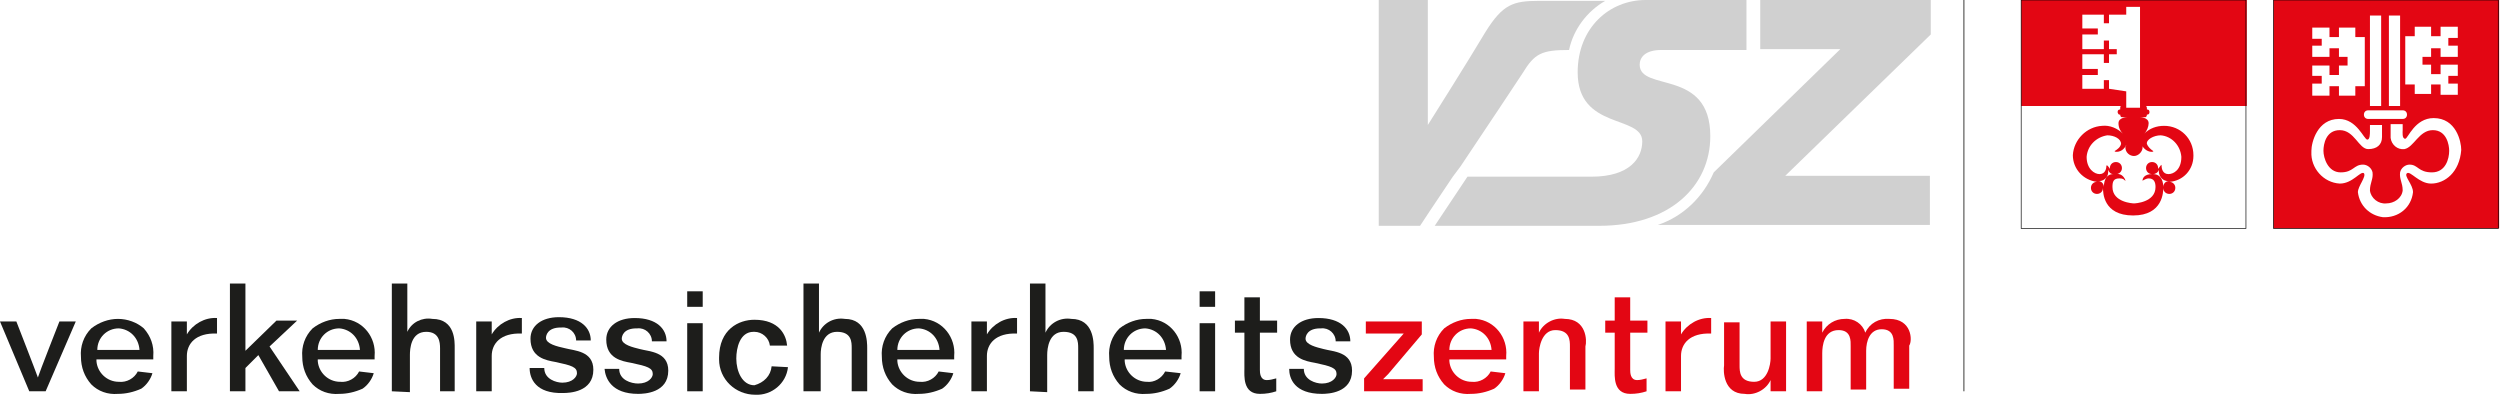 <svg width="380" height="60" viewBox="0 0 380 60" fill="none" xmlns="http://www.w3.org/2000/svg">
    <g clip-path="url(#clip0_5581_3222)">
        <path d="M369.527 27.904C367.694 27.904 366.385 25.939 365.862 26.332C365.338 26.725 366.778 28.035 366.778 29.214C366.516 31.572 364.553 33.144 362.196 33.013C360.233 32.751 358.662 31.31 358.4 29.214C358.4 28.297 359.709 26.856 359.317 26.332C358.793 25.939 357.615 27.904 355.652 27.904C353.164 27.773 351.201 25.546 351.332 23.057V22.926C351.332 21.616 352.248 18.079 355.521 18.079C358.27 18.079 359.317 21.223 359.84 21.223C360.233 21.223 360.233 20.306 360.233 19.913V18.996H362.066V20.83C362.066 22.009 361.28 22.664 359.971 22.664C358.531 22.664 357.877 19.782 355.652 19.782C353.557 19.782 353.164 21.878 353.164 22.926C353.164 23.974 353.819 26.201 355.782 26.201C357.746 26.201 357.746 25.022 359.186 25.022C359.84 25.022 360.495 25.546 360.626 26.201C360.757 27.249 360.233 27.773 360.233 28.952C360.364 30.131 361.542 31.048 362.72 30.917C363.898 30.917 365.076 30.131 365.207 28.952C365.207 27.773 364.684 27.249 364.814 26.201C364.945 25.546 365.6 25.022 366.254 25.022C367.563 25.022 367.563 26.201 369.658 26.201C371.752 26.201 372.276 24.105 372.276 22.926C372.276 22.009 371.883 19.782 369.789 19.782C367.694 19.782 366.909 22.402 365.469 22.664C364.422 22.795 363.505 22.009 363.375 20.961C363.375 20.83 363.375 20.83 363.375 20.699V18.865H365.207V19.782C365.207 20.044 365.076 21.092 365.6 21.092C365.992 21.092 367.04 17.948 369.92 17.948C373.323 17.948 374.108 21.485 374.108 22.795C373.846 26.201 371.621 27.904 369.527 27.904ZM351.463 12.707H352.903V11.528H351.463V9.956H354.081V11.397H355.521V9.956H356.83V8.646H355.521V7.336H354.081V8.646H351.463V6.943H352.903V5.895H351.463V4.192H354.081V5.633H355.521V4.192H358.008V5.633H359.448V13.1H358.008V14.541H355.521V13.1H354.081V14.541H351.463V12.707ZM365.207 16.769C365.6 16.769 365.862 17.031 365.862 17.424C365.862 17.817 365.6 18.079 365.207 18.079H359.971C359.578 18.079 359.317 17.817 359.317 17.424C359.317 17.031 359.578 16.769 359.971 16.769H365.207ZM360.233 2.358H361.935V16.113H360.233V2.358ZM363.113 2.358H364.814V16.113H363.113V2.358ZM365.6 5.502H367.04V4.061H369.527V5.502H370.967V4.061H373.585V5.764H372.145V6.943H373.585V8.646H370.967V7.336H369.527V8.646H368.218V9.825H369.527V11.266H370.967V9.825H373.585V11.528H372.145V12.707H373.585V14.411H370.967V12.838H369.527V14.28H367.04V12.838H365.6V5.502ZM345.572 0V34.716H379.868V0H345.572Z" fill="#E30613"/>
        <path d="M325.545 22.009C325.806 22.664 326.592 23.188 327.246 23.057C327.246 23.057 327.377 23.057 327.246 22.926C326.854 22.664 326.461 22.271 326.33 21.878C326.199 21.223 327.377 20.568 328.424 20.568C330.126 20.699 331.435 22.14 331.566 23.843C331.566 25.808 330.388 26.463 329.602 26.463C328.686 26.463 328.555 25.546 328.555 25.153C328.555 25.022 328.555 25.022 328.424 25.153C328.294 25.284 328.163 25.546 328.032 25.677V25.546C328.032 25.022 327.639 24.629 327.115 24.629C326.592 24.629 326.199 25.022 326.199 25.546C326.199 26.07 326.592 26.463 327.115 26.463C325.937 26.463 325.675 27.118 325.675 27.38C325.675 27.511 325.676 27.511 325.806 27.38C326.068 27.249 326.33 27.118 326.592 27.118C327.377 27.118 327.639 27.642 327.639 28.428C327.639 30.786 324.497 30.917 324.367 30.917C324.236 30.917 321.094 30.786 321.094 28.428C321.094 27.642 321.225 27.118 322.141 27.118C322.665 27.118 322.796 27.249 322.927 27.38C323.058 27.511 323.058 27.511 323.058 27.38C322.796 26.725 322.272 26.332 321.618 26.463C322.141 26.463 322.534 26.07 322.534 25.546C322.534 25.022 322.141 24.629 321.618 24.629C321.094 24.629 320.701 25.022 320.701 25.546V25.677C320.57 25.415 320.44 25.284 320.309 25.153H320.178C320.178 25.546 320.047 26.463 319.131 26.463C318.345 26.463 317.167 25.677 317.167 23.843C317.298 22.14 318.607 20.83 320.309 20.568C321.356 20.568 322.403 21.092 322.403 21.878C322.272 22.402 321.879 22.664 321.487 22.926C321.356 22.926 321.487 23.057 321.487 23.057C322.272 23.188 322.927 22.664 323.188 22.009C323.188 22.14 323.058 22.271 323.058 22.402C323.058 23.188 323.712 23.712 324.367 23.712C325.021 23.712 325.675 23.057 325.675 22.402C325.675 22.271 325.676 22.14 325.545 22.009ZM329.733 27.511C329.21 27.511 328.817 27.904 328.817 28.428C328.817 27.904 328.686 26.463 327.246 26.463C327.639 26.463 328.032 26.201 328.163 25.808C328.032 26.594 328.555 27.38 329.341 27.511C329.472 27.511 329.603 27.511 329.733 27.511ZM319.785 28.428C319.785 27.904 319.392 27.511 318.869 27.511C319.654 27.642 320.44 26.987 320.44 26.201C320.44 26.07 320.44 25.939 320.44 25.808C320.57 26.201 320.832 26.463 321.225 26.463C319.916 26.463 319.785 27.904 319.785 28.428ZM320.57 13.493V12.183H319.785V13.493H316.513V11.397H318.869V10.48H316.513V8.253H319.785V9.563H320.57V8.253H321.749V7.467H320.57V6.157H319.785V7.467H316.513V5.24H318.869V4.323H316.513V2.227H319.785V3.537H320.57V2.227H323.188V1.048H325.283V16.375H323.188V13.886L320.57 13.493ZM341.514 0H307.219V16.113H322.403C322.272 16.113 322.272 16.375 322.272 16.506V16.638C322.01 16.638 321.879 16.769 321.879 17.031C321.879 17.162 322.01 17.424 322.141 17.424H322.272C322.272 17.686 322.403 17.817 322.534 17.817H323.319C323.319 17.817 322.01 17.817 322.01 18.734C322.01 19.389 322.272 19.913 322.665 20.306C321.879 19.52 320.701 18.996 319.523 19.127C317.167 19.258 315.204 21.223 315.073 23.581C315.073 25.677 316.643 27.38 318.738 27.642C318.214 27.642 317.822 28.035 317.822 28.559C317.822 29.083 318.214 29.476 318.738 29.476C319.261 29.476 319.654 29.083 319.654 28.559C319.654 29.214 319.654 32.751 324.236 32.751C328.817 32.751 328.817 29.083 328.817 28.559C328.817 29.083 329.21 29.476 329.733 29.476C330.257 29.476 330.65 29.083 330.65 28.559C330.65 28.035 330.257 27.642 329.733 27.642C331.828 27.511 333.399 25.808 333.399 23.712C333.399 23.712 333.399 23.712 333.399 23.581C333.399 21.092 331.435 19.127 328.948 19.127C327.77 19.127 326.723 19.52 325.937 20.306C326.33 19.913 326.592 19.258 326.592 18.734C326.592 17.817 325.283 17.817 325.283 17.817H326.068C326.199 17.817 326.33 17.686 326.33 17.424C326.592 17.424 326.723 17.293 326.723 17.031C326.723 16.769 326.592 16.638 326.33 16.638V16.506C326.33 16.375 326.33 16.244 326.199 16.113H341.514V0Z" fill="#E30613"/>
        <path d="M4.45 59.476L-0.001 48.865H2.486C2.486 48.865 5.497 56.594 5.759 57.38C5.89 56.856 9.031 48.865 9.031 48.865H11.518L6.937 59.476H4.45Z" fill="#1D1D1B"/>
        <path d="M34.949 59.476V43.1H37.305V53.319L42.018 48.734H45.159L40.971 52.664L45.552 59.476H42.41L39.269 53.974L37.305 55.939V59.476H34.949Z" fill="#1D1D1B"/>
        <path d="M59.558 59.476V43.1H61.914V50.437C62.568 48.996 64.139 48.21 65.71 48.472C69.244 48.472 69.113 52.009 69.113 52.926V59.476H66.888V52.926C66.888 52.009 66.757 50.437 64.794 50.437C62.437 50.437 62.306 53.057 62.306 53.974V59.607L59.558 59.476Z" fill="#1D1D1B"/>
        <path d="M80.502 55.939H82.727C82.727 57.642 84.56 58.166 85.476 58.166C87.047 58.166 87.701 57.249 87.701 56.725C87.701 55.808 86.916 55.546 84.429 55.022C82.989 54.76 80.633 54.367 80.633 51.485C80.633 49.52 82.335 48.21 84.953 48.21C88.356 48.21 89.796 49.913 89.796 51.747H87.57C87.57 50.568 86.523 49.651 85.345 49.782H85.214C83.251 49.782 82.989 50.961 82.989 51.354C82.989 52.271 84.691 52.664 85.869 52.926C87.309 53.319 90.189 53.319 90.189 56.201C90.189 59.607 86.523 59.738 85.607 59.738C81.418 59.869 80.502 57.511 80.502 55.939Z" fill="#1D1D1B"/>
        <path d="M104.456 59.476V49.127H106.812V59.476H104.456ZM104.456 46.638V44.279H106.812V46.638H104.456Z" fill="#1D1D1B"/>
        <path d="M117.285 55.677L119.772 55.808C119.51 58.297 117.285 60.131 114.798 60C111.787 60 109.3 57.642 109.3 54.629C109.3 54.498 109.3 54.498 109.3 54.367C109.3 50.044 112.311 48.603 114.667 48.603C118.463 48.603 119.51 50.961 119.641 52.533H117.023C116.892 51.354 115.845 50.437 114.667 50.437H114.536C112.441 50.437 111.918 52.926 111.918 54.498C111.918 56.463 112.834 58.559 114.667 58.559C116.107 58.166 117.154 57.118 117.285 55.677Z" fill="#1D1D1B"/>
        <path d="M122.128 59.476V43.1H124.484V50.568C125.139 49.127 126.709 48.21 128.411 48.472C131.815 48.472 131.814 52.009 131.814 52.926V59.476H129.458V52.926C129.458 52.009 129.458 50.437 127.233 50.437C125.008 50.437 124.746 52.926 124.746 53.843V59.476H122.39" fill="#1D1D1B"/>
        <path d="M207.343 59.476V57.511L213.364 50.699H207.605V48.865H216.113V50.83L211.008 56.856L210.223 57.642H216.244V59.476H207.343Z" fill="#E30613"/>
        <path d="M18.063 49.913C19.765 50.044 21.074 51.354 21.205 53.188H14.791C14.791 51.354 16.231 49.913 18.063 49.913ZM20.943 56.463C20.419 57.511 19.241 58.166 18.063 58.035C16.231 58.035 14.791 56.594 14.66 54.891C14.66 54.76 14.66 54.629 14.66 54.629H23.299V54.105C23.43 52.533 22.907 51.092 21.859 49.913C20.812 48.996 19.372 48.472 17.933 48.472C16.493 48.472 15.053 48.996 13.875 49.913C12.697 51.092 12.173 52.664 12.304 54.236C12.304 55.808 12.827 57.249 13.875 58.428C14.922 59.476 16.362 60 17.933 59.869C19.111 59.869 20.289 59.607 21.467 59.083C22.252 58.559 22.907 57.642 23.168 56.725L20.943 56.463Z" fill="#1D1D1B"/>
        <path d="M51.573 49.913C53.275 50.044 54.584 51.354 54.715 53.188H48.301C48.301 51.354 49.74 49.913 51.573 49.913ZM54.584 56.463C54.06 57.511 52.882 58.166 51.704 58.035C49.871 58.035 48.431 56.594 48.301 54.891C48.301 54.76 48.301 54.629 48.301 54.629H56.94V54.105C57.202 51.354 55.238 48.734 52.358 48.472C52.097 48.472 51.835 48.472 51.573 48.472C50.133 48.472 48.693 48.996 47.515 49.913C46.337 51.092 45.813 52.664 45.944 54.236C45.944 55.808 46.468 57.249 47.515 58.428C48.562 59.476 50.002 60 51.573 59.869C52.751 59.869 53.929 59.607 55.107 59.083C55.893 58.559 56.547 57.642 56.809 56.725L54.584 56.463Z" fill="#1D1D1B"/>
        <path d="M139.669 49.913C141.37 50.044 142.679 51.354 142.81 53.188H136.396C136.396 51.354 137.836 49.913 139.669 49.913ZM142.679 56.463C142.156 57.511 140.978 58.166 139.8 58.035C137.967 58.035 136.527 56.594 136.396 54.891C136.396 54.76 136.396 54.629 136.396 54.629H145.036V54.105C145.297 51.354 143.334 48.734 140.454 48.472C140.192 48.472 139.931 48.472 139.669 48.472C138.229 48.472 136.789 48.996 135.611 49.913C134.433 51.092 133.909 52.664 134.04 54.236C134.04 55.808 134.564 57.249 135.611 58.428C136.658 59.476 138.098 60 139.669 59.869C140.847 59.869 142.025 59.607 143.203 59.083C143.988 58.559 144.643 57.642 144.905 56.725L142.679 56.463Z" fill="#1D1D1B"/>
        <path d="M174.095 49.913C175.796 50.044 177.105 51.354 177.236 53.188H170.822C170.822 51.354 172.262 49.913 174.095 49.913ZM177.105 56.463C176.582 57.511 175.404 58.166 174.356 58.035C172.524 58.035 171.084 56.594 170.953 54.891C170.953 54.76 170.953 54.629 170.953 54.629H179.592V54.105C179.854 51.354 177.891 48.734 175.011 48.472C174.749 48.472 174.487 48.472 174.226 48.472C172.786 48.472 171.346 48.996 170.168 49.913C168.989 51.092 168.466 52.664 168.597 54.236C168.597 55.808 169.12 57.249 170.168 58.428C171.215 59.476 172.655 60 174.226 59.869C175.404 59.869 176.582 59.607 177.76 59.083C178.545 58.559 179.2 57.642 179.461 56.725L177.105 56.463Z" fill="#1D1D1B"/>
        <path d="M223.575 49.913C225.277 50.044 226.586 51.354 226.717 53.188H220.303C220.303 51.354 221.742 49.913 223.575 49.913ZM226.586 56.463C226.062 57.511 224.884 58.166 223.706 58.035C221.873 58.035 220.433 56.594 220.303 54.891C220.303 54.76 220.303 54.629 220.303 54.629H228.942V54.105C229.204 51.354 227.24 48.734 224.36 48.472C224.099 48.472 223.837 48.472 223.575 48.472C222.135 48.472 220.695 48.996 219.517 49.913C218.339 51.092 217.815 52.664 217.946 54.236C217.946 55.808 218.47 57.249 219.517 58.428C220.564 59.476 222.004 60 223.575 59.869C224.753 59.869 225.931 59.607 227.109 59.083C227.895 58.559 228.549 57.642 228.811 56.725L226.586 56.463Z" fill="#E30613"/>
        <path d="M32.986 48.341C31.153 48.21 29.32 49.258 28.404 50.83V48.865H26.048V59.476H28.404V54.105C28.404 52.271 29.713 50.568 32.986 50.699V48.341Z" fill="#1D1D1B"/>
        <path d="M79.323 48.341C77.491 48.21 75.658 49.258 74.742 50.83V48.865H72.386V59.476H74.742V54.105C74.742 52.271 76.051 50.568 79.323 50.699V48.341Z" fill="#1D1D1B"/>
        <path d="M154.591 48.341C152.758 48.21 150.926 49.258 150.01 50.83V48.865H147.653V59.476H150.01V54.105C150.01 52.271 151.319 50.568 154.591 50.699V48.341Z" fill="#1D1D1B"/>
        <path d="M260.096 48.341C258.263 48.21 256.431 49.258 255.514 50.83V48.865H253.158V59.476H255.514V54.105C255.514 52.271 256.823 50.568 260.096 50.699V48.341Z" fill="#E30613"/>
        <path d="M91.891 56.07H94.116C94.116 57.773 95.948 58.297 96.996 58.297C98.567 58.297 99.221 57.38 99.221 56.856C99.221 55.939 98.436 55.677 95.948 55.153C94.509 54.891 92.152 54.498 92.152 51.616C92.152 49.651 93.854 48.341 96.472 48.341C99.876 48.341 101.315 50.044 101.315 51.878H99.09C99.09 50.699 98.043 49.782 96.865 49.913H96.734C94.77 49.913 94.509 51.092 94.509 51.485C94.509 52.402 96.21 52.795 97.257 53.057C98.697 53.45 101.577 53.45 101.577 56.332C101.577 59.738 97.912 59.869 96.996 59.869C92.938 59.869 92.022 57.511 91.891 56.07Z" fill="#1D1D1B"/>
        <path d="M156.555 59.476V43.1H158.911V50.568C159.565 49.127 161.136 48.21 162.838 48.472C166.241 48.472 166.241 52.009 166.241 52.926V59.476H163.885V52.926C163.885 52.009 163.885 50.437 161.66 50.437C159.434 50.437 159.173 52.926 159.173 53.974V59.607L156.555 59.476Z" fill="#1D1D1B"/>
        <path d="M195.955 56.07H198.18C198.18 57.773 200.013 58.297 200.929 58.297C202.5 58.297 203.155 57.38 203.155 56.856C203.155 55.939 202.369 55.677 199.882 55.153C198.442 54.891 196.086 54.498 196.086 51.616C196.086 49.651 197.788 48.341 200.406 48.341C203.809 48.341 205.249 50.044 205.249 51.878H203.024C203.024 50.699 201.976 49.782 200.798 49.913H200.667C198.704 49.913 198.442 51.092 198.442 51.485C198.442 52.402 200.144 52.795 201.191 53.057C202.631 53.45 205.511 53.45 205.511 56.332C205.511 59.738 201.846 59.869 200.929 59.869C196.74 59.869 195.955 57.511 195.955 56.07Z" fill="#1D1D1B"/>
        <path d="M182.342 59.476V49.127H184.698V59.476H182.342ZM182.342 46.638V44.279H184.698V46.638H182.342Z" fill="#1D1D1B"/>
        <path d="M193.991 57.511C193.468 57.642 193.075 57.773 192.551 57.773C191.504 57.773 191.504 56.594 191.504 56.201V50.568H194.122V48.734H191.504V45.197H189.148V48.734H187.708V50.568H189.148V56.07C189.148 57.118 188.886 59.869 191.504 59.869C192.42 59.869 193.206 59.738 193.991 59.476V57.511Z" fill="#1D1D1B"/>
        <path d="M250.278 57.511C249.755 57.642 249.362 57.773 248.838 57.773C247.791 57.773 247.791 56.594 247.791 56.201V50.568H250.409V48.734H247.791V45.197H245.435V48.734H243.995V50.568H245.435V56.07C245.435 57.118 245.173 59.869 247.791 59.869C248.707 59.869 249.493 59.738 250.278 59.476V57.511Z" fill="#E30613"/>
        <path d="M237.843 48.472C236.272 48.21 234.57 49.127 233.916 50.568V48.865H231.56V59.476H233.916V53.712C233.916 52.926 234.308 50.175 236.403 50.175C238.628 50.175 238.628 51.747 238.628 52.664V59.214H240.984V52.664C241.246 51.747 241.115 48.472 237.843 48.472Z" fill="#E30613"/>
        <path d="M265.2 59.869C266.771 60.131 268.473 59.214 269.127 57.773V59.476H271.483V48.865H269.127V54.498C269.127 55.284 268.734 58.035 266.64 58.035C264.415 58.035 264.415 56.463 264.415 55.546V48.996H262.059V55.546C261.928 56.332 261.928 59.869 265.2 59.869Z" fill="#E30613"/>
        <path d="M287.191 48.472C285.621 48.341 284.181 49.127 283.526 50.568C283.134 49.258 281.824 48.341 280.385 48.472C278.945 48.472 277.636 49.258 276.981 50.568V48.865H274.625V59.476H276.981V53.712C276.981 52.533 277.243 50.175 279.468 50.175C281.432 50.175 281.301 51.878 281.301 52.664V59.214H283.657V53.319C283.657 51.878 284.181 50.044 286.013 50.044C287.977 50.044 287.846 51.747 287.846 52.533V59.083H290.202V52.533C290.726 51.747 290.595 48.472 287.191 48.472Z" fill="#E30613"/>
        <path d="M259.965 20.699C259.965 10.349 249.231 14.018 249.231 9.825C249.231 8.777 250.017 7.598 252.504 7.598H265.463V0H250.147C244.65 0 239.806 4.192 239.806 11.004C239.806 19.782 249.624 17.424 249.624 21.485C249.624 23.974 247.791 26.856 241.901 26.856H223.051L218.077 34.323H243.079C253.813 34.323 259.965 28.297 259.965 20.699Z" fill="#D0D0D0"/>
        <path d="M222.004 25.284C226.062 19.258 230.643 12.314 231.428 11.135C233.261 8.122 234.308 7.598 238.497 7.598C239.152 4.454 241.246 1.703 243.995 0.131H233.916C229.989 0.131 228.418 0.655 225.8 4.847C223.313 9.039 217.03 18.996 217.03 18.996V0H209.568V34.323H215.851C215.851 34.323 218.077 30.917 220.826 26.856L222.004 25.284Z" fill="#D0D0D0"/>
        <path d="M293.475 0H267.557V7.467H279.73L260.488 26.201C258.917 29.869 255.906 32.882 251.979 34.192H293.344V26.725H271.353L293.475 5.24V0Z" fill="#D0D0D0"/>
        <path d="M298.58 0H298.449V59.476H298.58V0Z" fill="#1D1D1B"/>
        <path d="M341.384 0H307.22V34.716H341.384V0Z" stroke="black" stroke-width="0.1" stroke-miterlimit="10"/>
        <path d="M379.738 0H345.573V34.716H379.738V0Z" stroke="black" stroke-width="0.1" stroke-miterlimit="10"/>
    </g>
    <defs>
        <clipPath id="clip0_5581_3222">
            <rect width="380" height="60" fill="white"/>
        </clipPath>
    </defs>
</svg>
